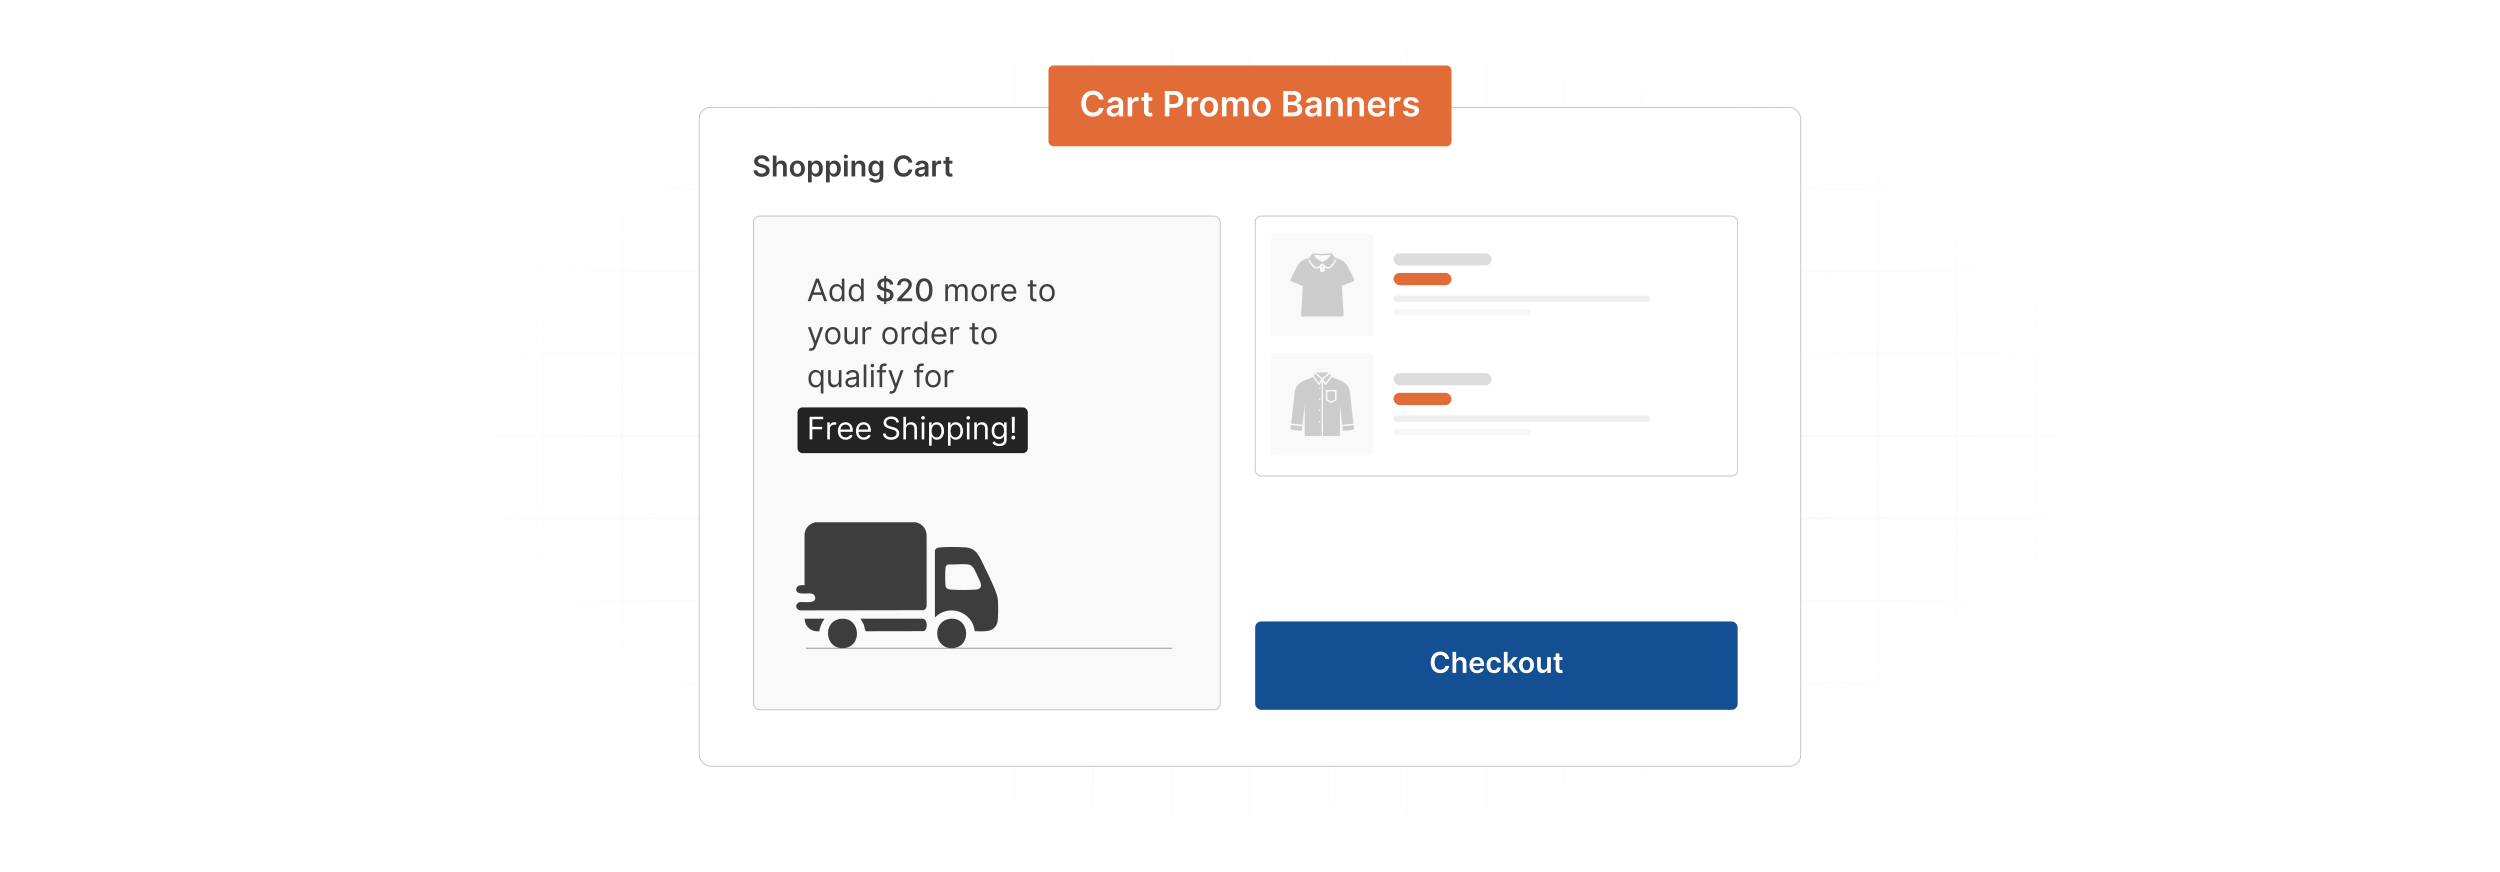 <?xml version="1.0" encoding="UTF-8"?>
<svg id="Layer_1" data-name="Layer 1" xmlns="http://www.w3.org/2000/svg" xmlns:xlink="http://www.w3.org/1999/xlink" viewBox="0 0 860 300">
  <defs>
    <filter id="luminosity-invert" x="39.647" y="-.272" width="782.115" height="300.272" color-interpolation-filters="sRGB" filterUnits="userSpaceOnUse">
      <feColorMatrix result="cm" values="-1 0 0 0 1 0 -1 0 0 1 0 0 -1 0 1 0 0 0 1 0"/>
    </filter>
    <radialGradient id="radial-gradient" cx="439.235" cy="148.479" fx="439.235" fy="148.479" r="298.487" gradientTransform="translate(0 74.962) scale(1 .495)" gradientUnits="userSpaceOnUse">
      <stop offset=".123" stop-color="#000" stop-opacity=".95"/>
      <stop offset="1" stop-color="#000" stop-opacity="0"/>
    </radialGradient>
    <mask id="mask" x="39.647" y="-.272" width="782.115" height="300.272" maskUnits="userSpaceOnUse">
      <g filter="url(#luminosity-invert)">
        <rect x="39.647" y="-.272" width="782.115" height="300.272" fill="url(#radial-gradient)"/>
      </g>
    </mask>
  </defs>
  <rect y="0" width="860" height="300" fill="#fff"/>
  <g mask="url(#mask)">
    <g opacity=".4">
      <path d="M808.41,291.922H51.59V8.078h756.819v283.845ZM52.09,291.422h755.819V8.578H52.09v282.845Z" fill="#e6e6e6" stroke="#d6d6d6" stroke-miterlimit="10" stroke-width=".25"/>
      <rect x="51.84" y="36.413" width="756.319" height=".5" fill="#e6e6e6" stroke="#d6d6d6" stroke-miterlimit="10" stroke-width=".25"/>
      <rect x="51.84" y="64.747" width="756.319" height=".5" fill="#e6e6e6" stroke="#d6d6d6" stroke-miterlimit="10" stroke-width=".25"/>
      <rect x="51.84" y="93.082" width="756.319" height=".5" fill="#e6e6e6" stroke="#d6d6d6" stroke-miterlimit="10" stroke-width=".25"/>
      <rect x="51.84" y="121.415" width="756.319" height=".5" fill="none" stroke="#d6d6d6" stroke-miterlimit="10" stroke-width=".25"/>
      <rect x="51.84" y="149.75" width="756.319" height=".5" fill="#e6e6e6" stroke="#d6d6d6" stroke-miterlimit="10" stroke-width=".25"/>
      <rect x="51.84" y="178.084" width="756.319" height=".5" fill="#e6e6e6" stroke="#d6d6d6" stroke-miterlimit="10" stroke-width=".25"/>
      <rect x="51.84" y="206.418" width="756.319" height=".5" fill="#e6e6e6" stroke="#d6d6d6" stroke-miterlimit="10" stroke-width=".25"/>
      <rect x="51.84" y="234.753" width="756.319" height=".5" fill="#e6e6e6" stroke="#d6d6d6" stroke-miterlimit="10" stroke-width=".25"/>
      <rect x="51.84" y="263.087" width="756.319" height=".5" fill="#e6e6e6" stroke="#d6d6d6" stroke-miterlimit="10" stroke-width=".25"/>
      <rect x="780.898" y="8.328" width=".5" height="283.345" fill="#e6e6e6" stroke="#d6d6d6" stroke-miterlimit="10" stroke-width=".25"/>
      <rect x="753.887" y="8.328" width=".5" height="283.345" fill="#e6e6e6" stroke="#d6d6d6" stroke-miterlimit="10" stroke-width=".25"/>
      <rect x="726.875" y="8.328" width=".5" height="283.345" fill="#e6e6e6" stroke="#d6d6d6" stroke-miterlimit="10" stroke-width=".25"/>
      <rect x="699.864" y="8.328" width=".5" height="283.345" fill="#e6e6e6" stroke="#d6d6d6" stroke-miterlimit="10" stroke-width=".25"/>
      <rect x="672.852" y="8.328" width=".5" height="283.345" fill="#e6e6e6" stroke="#d6d6d6" stroke-miterlimit="10" stroke-width=".25"/>
      <rect x="645.841" y="8.328" width=".5" height="283.345" fill="#e6e6e6" stroke="#d6d6d6" stroke-miterlimit="10" stroke-width=".25"/>
      <rect x="618.83" y="8.328" width=".5" height="283.345" fill="#e6e6e6" stroke="#d6d6d6" stroke-miterlimit="10" stroke-width=".25"/>
      <rect x="591.818" y="8.328" width=".5" height="283.345" fill="#e6e6e6" stroke="#d6d6d6" stroke-miterlimit="10" stroke-width=".25"/>
      <rect x="564.807" y="8.328" width=".5" height="283.345" fill="#e6e6e6" stroke="#d6d6d6" stroke-miterlimit="10" stroke-width=".25"/>
      <rect x="537.795" y="8.328" width=".5" height="283.345" fill="#e6e6e6" stroke="#d6d6d6" stroke-miterlimit="10" stroke-width=".25"/>
      <rect x="510.784" y="8.328" width=".5" height="283.345" fill="#e6e6e6" stroke="#d6d6d6" stroke-miterlimit="10" stroke-width=".25"/>
      <rect x="483.772" y="8.328" width=".5" height="283.345" fill="#e6e6e6" stroke="#d6d6d6" stroke-miterlimit="10" stroke-width=".25"/>
      <rect x="456.761" y="8.328" width=".5" height="283.345" fill="#e6e6e6" stroke="#d6d6d6" stroke-miterlimit="10" stroke-width=".25"/>
      <rect x="429.75" y="8.328" width=".5" height="283.345" fill="#e6e6e6" stroke="#d6d6d6" stroke-miterlimit="10" stroke-width=".25"/>
      <rect x="402.738" y="8.328" width=".5" height="283.345" fill="#e6e6e6" stroke="#d6d6d6" stroke-miterlimit="10" stroke-width=".25"/>
      <rect x="375.727" y="8.328" width=".5" height="283.345" fill="#e6e6e6" stroke="#d6d6d6" stroke-miterlimit="10" stroke-width=".25"/>
      <rect x="348.716" y="8.328" width=".5" height="283.345" fill="#e6e6e6" stroke="#d6d6d6" stroke-miterlimit="10" stroke-width=".25"/>
      <rect x="321.704" y="8.328" width=".5" height="283.345" fill="#e6e6e6" stroke="#d6d6d6" stroke-miterlimit="10" stroke-width=".25"/>
      <rect x="294.693" y="8.328" width=".5" height="283.345" fill="#e6e6e6" stroke="#d6d6d6" stroke-miterlimit="10" stroke-width=".25"/>
      <rect x="267.682" y="8.328" width=".5" height="283.345" fill="#e6e6e6" stroke="#d6d6d6" stroke-miterlimit="10" stroke-width=".25"/>
      <rect x="240.67" y="8.328" width=".5" height="283.345" fill="#e6e6e6" stroke="#d6d6d6" stroke-miterlimit="10" stroke-width=".25"/>
      <rect x="213.659" y="8.328" width=".5" height="283.345" fill="#e6e6e6" stroke="#d6d6d6" stroke-miterlimit="10" stroke-width=".25"/>
      <rect x="186.648" y="8.328" width=".5" height="283.345" fill="#e6e6e6" stroke="#d6d6d6" stroke-miterlimit="10" stroke-width=".25"/>
      <rect x="159.636" y="8.328" width=".5" height="283.345" fill="#e6e6e6" stroke="#d6d6d6" stroke-miterlimit="10" stroke-width=".25"/>
      <rect x="132.625" y="8.328" width=".5" height="283.345" fill="#e6e6e6" stroke="#d6d6d6" stroke-miterlimit="10" stroke-width=".25"/>
      <rect x="105.613" y="8.328" width=".5" height="283.345" fill="#e6e6e6" stroke="#d6d6d6" stroke-miterlimit="10" stroke-width=".25"/>
      <rect x="78.602" y="8.328" width=".5" height="283.345" fill="#e6e6e6" stroke="#d6d6d6" stroke-miterlimit="10" stroke-width=".25"/>
    </g>
  </g>
  <rect x="240.531" y="36.913" width="378.938" height="226.675" rx="3.946" ry="3.946" fill="#fff" stroke="#b2b2b2" stroke-miterlimit="10" stroke-width=".25"/>
  <g>
    <path d="M262.047,54.504c-.818,0-1.304.398-1.308.941-.007.603.634.853,1.227.994l.677.169c1.086.257,2.119.829,2.122,2.08-.003,1.272-1.008,2.136-2.739,2.136-1.681,0-2.749-.807-2.802-2.242h1.287c.053.758.688,1.124,1.505,1.124.853,0,1.438-.412,1.442-1.029-.003-.56-.518-.804-1.297-1.002l-.821-.211c-1.188-.307-1.924-.902-1.924-1.938-.003-1.276,1.135-2.129,2.65-2.129,1.537,0,2.577.863,2.602,2.083h-1.258c-.067-.613-.582-.976-1.361-.976Z" fill="#3f3f3f"/>
    <path d="M267.135,60.715h-1.276v-7.219h1.248v2.725h.064c.251-.613.779-.99,1.611-.99,1.125,0,1.865.73,1.865,2.037v3.447h-1.276v-3.25c0-.73-.395-1.156-1.065-1.156-.684,0-1.17.451-1.17,1.233v3.172Z" fill="#3f3f3f"/>
    <path d="M271.699,58.029c0-1.678,1.008-2.798,2.594-2.798s2.594,1.121,2.594,2.798c0,1.674-1.008,2.792-2.594,2.792s-2.594-1.118-2.594-2.792ZM275.594,58.025c0-.99-.43-1.784-1.294-1.784-.878,0-1.308.793-1.308,1.784s.43,1.773,1.308,1.773c.863,0,1.294-.782,1.294-1.773Z" fill="#3f3f3f"/>
    <path d="M277.955,55.301h1.255v.895h.074c.194-.392.592-.966,1.547-.966,1.252,0,2.235.98,2.235,2.784,0,1.784-.955,2.795-2.231,2.795-.93,0-1.35-.553-1.551-.948h-.053v2.883h-1.276v-7.444ZM280.478,59.763c.843,0,1.287-.74,1.287-1.755,0-1.008-.437-1.73-1.287-1.73-.821,0-1.272.68-1.272,1.73s.459,1.755,1.272,1.755Z" fill="#3f3f3f"/>
    <path d="M284.143,55.301h1.255v.895h.074c.194-.392.592-.966,1.547-.966,1.252,0,2.235.98,2.235,2.784,0,1.784-.955,2.795-2.231,2.795-.93,0-1.35-.553-1.551-.948h-.053v2.883h-1.276v-7.444ZM286.666,59.763c.843,0,1.287-.74,1.287-1.755,0-1.008-.437-1.73-1.287-1.73-.821,0-1.272.68-1.272,1.73s.459,1.755,1.272,1.755Z" fill="#3f3f3f"/>
    <path d="M290.233,53.841c0-.384.331-.694.74-.694.405,0,.736.31.736.694,0,.381-.331.691-.736.691-.409,0-.74-.31-.74-.691ZM290.332,55.301h1.276v5.414h-1.276v-5.414Z" fill="#3f3f3f"/>
    <path d="M294.19,60.715h-1.276v-5.414h1.219v.92h.064c.247-.603.804-.99,1.614-.99,1.118,0,1.858.74,1.855,2.037v3.447h-1.276v-3.25c0-.723-.395-1.156-1.054-1.156-.673,0-1.145.451-1.145,1.233v3.172Z" fill="#3f3f3f"/>
    <path d="M298.919,61.49l1.149-.278c.155.296.493.659,1.262.659.726,0,1.255-.328,1.255-1.103v-1.025h-.064c-.197.398-.631.895-1.558.895-1.248,0-2.231-.881-2.231-2.647,0-1.78.983-2.76,2.235-2.76.955,0,1.36.574,1.554.966h.07v-.895h1.259v5.502c0,1.364-1.079,2.034-2.542,2.034-1.378,0-2.157-.61-2.39-1.347ZM302.592,57.983c0-1.025-.451-1.706-1.272-1.706-.849,0-1.286.722-1.286,1.706,0,.998.444,1.653,1.286,1.653.815,0,1.272-.62,1.272-1.653Z" fill="#3f3f3f"/>
    <path d="M312.526,55.932c-.152-.863-.839-1.36-1.717-1.36-1.181,0-2.013.906-2.013,2.534,0,1.657.839,2.534,2.009,2.534.864,0,1.555-.476,1.72-1.322l1.318.007c-.201,1.378-1.339,2.488-3.056,2.488-1.903,0-3.306-1.378-3.306-3.708,0-2.333,1.42-3.708,3.306-3.708,1.6,0,2.834.931,3.056,2.534h-1.318Z" fill="#3f3f3f"/>
    <path d="M314.722,59.196c0-1.22,1.004-1.533,2.055-1.646.956-.102,1.34-.12,1.34-.487v-.021c0-.532-.325-.835-.916-.835-.624,0-.983.317-1.11.688l-1.191-.169c.282-.987,1.156-1.494,2.294-1.494,1.033,0,2.2.43,2.2,1.861v3.623h-1.227v-.744h-.043c-.232.455-.74.853-1.59.853-1.033,0-1.812-.564-1.812-1.628ZM318.12,58.773v-.638c-.166.134-.835.218-1.17.264-.571.081-.998.286-.998.775,0,.469.381.712.913.712.769,0,1.255-.511,1.255-1.114Z" fill="#3f3f3f"/>
    <path d="M320.668,55.301h1.237v.902h.057c.197-.627.715-.98,1.336-.98.141,0,.342.014.458.035v1.174c-.109-.035-.377-.074-.592-.074-.702,0-1.22.486-1.22,1.173v3.183h-1.276v-5.414Z" fill="#3f3f3f"/>
    <path d="M327.639,56.288h-1.068v2.799c0,.515.257.627.578.627.159,0,.303-.032.373-.049l.215.998c-.138.046-.388.116-.751.127-.959.028-1.699-.473-1.692-1.491v-3.01h-.769v-.987h.769v-1.297h1.276v1.297h1.068v.987Z" fill="#3f3f3f"/>
  </g>
  <rect x="259.223" y="74.322" width="160.537" height="169.856" rx="2.057" ry="2.057" fill="#f9f9f9" stroke="#b2b2b2" stroke-miterlimit="10" stroke-width=".25"/>
  <rect x="431.781" y="74.322" width="165.972" height="89.431" rx="2.057" ry="2.057" fill="#fff" stroke="#b2b2b2" stroke-miterlimit="10" stroke-width=".25"/>
  <rect x="431.781" y="213.788" width="165.972" height="30.389" rx="2.057" ry="2.057" fill="#144e93"/>
  <rect x="274.341" y="140.153" width="79.232" height="15.723" rx="1.685" ry="1.685" fill="#232323"/>
  <g>
    <path d="M277.832,103.622l2.857-7.781h.973l2.857,7.781h-.988l-.783-2.204h-3.146l-.783,2.204h-.988ZM282.452,100.582l-1.246-3.511h-.06l-1.247,3.511h2.553Z" fill="#3f3f3f"/>
    <path d="M285.327,100.719c0-1.839,1.019-3.009,2.493-3.009,1.14,0,1.489.699,1.687,1.003h.076v-2.873h.896v7.781h-.866v-.896h-.106c-.198.319-.578,1.018-1.702,1.018-1.459,0-2.478-1.17-2.478-3.024ZM289.598,100.704c0-1.307-.578-2.188-1.672-2.188-1.14,0-1.702.958-1.702,2.188,0,1.246.578,2.234,1.702,2.234,1.079,0,1.672-.912,1.672-2.234Z" fill="#3f3f3f"/>
    <path d="M291.957,100.719c0-1.839,1.019-3.009,2.493-3.009,1.14,0,1.489.699,1.687,1.003h.076v-2.873h.896v7.781h-.866v-.896h-.106c-.198.319-.578,1.018-1.702,1.018-1.459,0-2.478-1.17-2.478-3.024ZM296.228,100.704c0-1.307-.578-2.188-1.672-2.188-1.14,0-1.702.958-1.702,2.188,0,1.246.578,2.234,1.702,2.234,1.079,0,1.672-.912,1.672-2.234Z" fill="#3f3f3f"/>
    <path d="M304.141,103.739c-1.531-.114-2.478-.958-2.55-2.268h1.178c.06.733.634,1.136,1.375,1.227l.007-2.587-.327-.087c-1.25-.338-2.025-.973-2.025-2.056,0-1.227 1-2.078,2.363-2.215l.004-.885h.714l-.004.877c1.41.114,2.367.981,2.397,2.139h-1.132c-.072-.623-.558-1.018-1.269-1.113l-.008,2.439.277.072c.988.243,2.238.787,2.238,2.188,0,1.231-.919,2.15-2.526,2.268l-.004.855h-.714l.004-.855ZM304.16,96.775c-.737.11-1.19.555-1.19,1.125-.004.654.619.954,1.185,1.121l.004-2.246ZM306.219,101.46c0-.657-.581-.938-1.353-1.151l-.008,2.39c.806-.106,1.36-.574,1.36-1.239Z" fill="#3f3f3f"/>
    <path d="M308.665,102.77l2.633-2.728c.836-.885,1.247-1.379,1.247-2.067,0-.775-.601-1.261-1.391-1.261-.84,0-1.379.547-1.375,1.383h-1.121c0-1.421,1.064-2.363,2.519-2.363,1.467,0,2.485.958,2.485,2.208,0,.87-.406,1.558-1.831,2.998l-1.546,1.619v.057h3.503v1.007h-5.122v-.851Z" fill="#3f3f3f"/>
    <path d="M315.071,99.735c.004-2.534,1.068-4.001,2.853-4.001,1.782,0,2.85,1.47,2.85,4.001,0,2.549-1.053,4.016-2.85,4.016-1.801-.004-2.853-1.471-2.853-4.016ZM319.607,99.735c0-1.938-.638-3.005-1.683-3.005-1.049,0-1.683,1.067-1.687,3.005,0,1.945.635,3.002,1.687,3.002,1.049,0,1.683-1.056,1.683-3.002Z" fill="#3f3f3f"/>
    <path d="M325.191,97.786h.866v.912h.076c.243-.623.806-.988,1.565-.988.768,0,1.277.365,1.565.988h.061c.3-.604.912-.988,1.748-.988,1.041,0,1.778.635,1.778,2.006v3.906h-.897v-3.906c0-.862-.547-1.201-1.185-1.201-.821,0-1.292.555-1.292,1.307v3.799h-.912v-3.997c0-.665-.475-1.109-1.155-1.109-.699,0-1.322.604-1.322,1.459v3.647h-.896v-5.836Z" fill="#3f3f3f"/>
    <path d="M334.202,100.734c0-1.824,1.063-3.024,2.644-3.024s2.644,1.201,2.644,3.024c0,1.809-1.064,3.009-2.644,3.009s-2.644-1.201-2.644-3.009ZM338.594,100.734c0-1.17-.547-2.219-1.748-2.219s-1.748,1.049-1.748,2.219.547,2.204,1.748,2.204,1.748-1.033,1.748-2.204Z" fill="#3f3f3f"/>
    <path d="M340.848,97.786h.866v.881h.06c.209-.577.814-.973,1.52-.973.323,0,.562.084.745.213l-.304.76c-.126-.065-.293-.106-.517-.106-.851,0-1.474.582-1.474,1.368v3.693h-.896v-5.836Z" fill="#3f3f3f"/>
    <path d="M344.488,100.749c0-1.793,1.048-3.04,2.629-3.04,1.216,0,2.508.745,2.508,2.918v.38h-4.236c.042,1.25.767,1.93,1.82,1.93.703,0,1.231-.304,1.459-.912l.866.243c-.273.881-1.14,1.474-2.325,1.474-1.687,0-2.72-1.201-2.72-2.994ZM348.713,100.232c0-.988-.623-1.717-1.596-1.717-1.026,0-1.668.809-1.728,1.717h3.324Z" fill="#3f3f3f"/>
    <path d="M356.524,98.545h-1.247v3.404c0,.76.38.881.775.881.197,0,.319-.03.395-.045l.182.806c-.121.045-.334.106-.668.106-.76,0-1.581-.486-1.581-1.505v-3.647h-.881v-.76h.881v-1.398h.896v1.398h1.247v.76Z" fill="#3f3f3f"/>
    <path d="M357.535,100.734c0-1.824,1.064-3.024,2.644-3.024s2.644,1.201,2.644,3.024c0,1.809-1.064,3.009-2.644,3.009s-2.644-1.201-2.644-3.009ZM361.928,100.734c0-1.17-.547-2.219-1.748-2.219s-1.748,1.049-1.748,2.219.547,2.204,1.748,2.204,1.748-1.033,1.748-2.204Z" fill="#3f3f3f"/>
    <path d="M278.273,120.555l.228-.79c.653.168,1.067.084,1.383-.79l.198-.547-2.158-5.866h.973l1.611,4.65h.061l1.611-4.65h.973l-2.508,6.778c-.334.896-.896,1.322-1.717,1.322-.304,0-.562-.061-.653-.106Z" fill="#3f3f3f"/>
    <path d="M283.841,115.509c0-1.824,1.063-3.024,2.644-3.024s2.644,1.201,2.644,3.024c0,1.809-1.064,3.009-2.644,3.009s-2.644-1.201-2.644-3.009ZM288.233,115.509c0-1.17-.547-2.219-1.748-2.219s-1.748,1.049-1.748,2.219.547,2.204,1.748,2.204,1.748-1.033,1.748-2.204Z" fill="#3f3f3f"/>
    <path d="M294.164,112.561h.896v5.836h-.896v-.988h-.06c-.274.593-.852,1.064-1.733,1.064-1.094,0-1.884-.714-1.884-2.204v-3.708h.896v3.647c0,.851.532,1.398,1.277,1.398.668,0,1.504-.502,1.504-1.596v-3.45Z" fill="#3f3f3f"/>
    <path d="M296.691,112.561h.866v.881h.06c.209-.578.814-.973,1.52-.973.323,0,.562.084.745.213l-.304.76c-.126-.065-.293-.106-.517-.106-.851,0-1.474.582-1.474,1.368v3.693h-.896v-5.836Z" fill="#3f3f3f"/>
    <path d="M303.518,115.509c0-1.824,1.064-3.024,2.644-3.024s2.644,1.201,2.644,3.024c0,1.809-1.064,3.009-2.644,3.009s-2.644-1.201-2.644-3.009ZM307.91,115.509c0-1.17-.547-2.219-1.748-2.219s-1.748,1.049-1.748,2.219.547,2.204,1.748,2.204,1.748-1.033,1.748-2.204Z" fill="#3f3f3f"/>
    <path d="M310.164,112.561h.866v.881h.06c.209-.578.814-.973,1.52-.973.323,0,.562.084.745.213l-.304.76c-.125-.065-.292-.106-.517-.106-.851,0-1.474.582-1.474,1.368v3.693h-.896v-5.836Z" fill="#3f3f3f"/>
    <path d="M313.804,115.494c0-1.839,1.019-3.009,2.493-3.009,1.14,0,1.489.699,1.687,1.003h.076v-2.873h.896v7.781h-.866v-.896h-.106c-.198.319-.578,1.018-1.702,1.018-1.459,0-2.478-1.17-2.478-3.024ZM318.075,115.478c0-1.307-.578-2.188-1.672-2.188-1.14,0-1.702.958-1.702,2.188,0,1.246.578,2.234,1.702,2.234,1.079,0,1.672-.912,1.672-2.234Z" fill="#3f3f3f"/>
    <path d="M320.434,115.524c0-1.793,1.049-3.04,2.629-3.04,1.216,0,2.508.745,2.508,2.918v.38h-4.236c.042,1.25.767,1.93,1.82,1.93.703,0,1.231-.304,1.459-.912l.866.243c-.273.881-1.14,1.474-2.325,1.474-1.687,0-2.721-1.201-2.721-2.994ZM324.659,115.007c0-.988-.623-1.717-1.596-1.717-1.026,0-1.668.809-1.728,1.717h3.324Z" fill="#3f3f3f"/>
    <path d="M326.928,112.561h.866v.881h.06c.209-.578.814-.973,1.52-.973.323,0,.562.084.745.213l-.304.76c-.126-.065-.293-.106-.517-.106-.851,0-1.474.582-1.474,1.368v3.693h-.896v-5.836Z" fill="#3f3f3f"/>
    <path d="M336.566,113.32h-1.247v3.404c0,.76.38.882.775.882.197,0,.319-.031.395-.046l.182.806c-.121.045-.334.106-.668.106-.76,0-1.581-.486-1.581-1.505v-3.647h-.881v-.76h.881v-1.398h.896v1.398h1.247v.76Z" fill="#3f3f3f"/>
    <path d="M337.577,115.509c0-1.824,1.064-3.024,2.644-3.024s2.644,1.201,2.644,3.024c0,1.809-1.064,3.009-2.644,3.009s-2.644-1.201-2.644-3.009ZM341.97,115.509c0-1.17-.547-2.219-1.748-2.219s-1.748,1.049-1.748,2.219.547,2.204,1.748,2.204,1.748-1.033,1.748-2.204Z" fill="#3f3f3f"/>
    <path d="M282.361,135.36v-3.085h-.076c-.198.319-.578,1.018-1.702,1.018-1.459,0-2.478-1.17-2.478-3.024,0-1.839,1.019-3.009,2.493-3.009,1.14,0,1.489.699,1.687,1.003h.106v-.927h.866v8.024h-.896ZM280.705,128.065c-1.14,0-1.702.958-1.702,2.188,0,1.246.578,2.234,1.702,2.234,1.079,0,1.672-.912,1.672-2.234,0-1.307-.578-2.188-1.672-2.188Z" fill="#3f3f3f"/>
    <path d="M288.565,127.335h.896v5.836h-.896v-.988h-.06c-.274.593-.852,1.064-1.733,1.064-1.094,0-1.884-.714-1.884-2.204v-3.708h.896v3.647c0,.851.532,1.398,1.277,1.398.668,0,1.504-.501,1.504-1.596v-3.45Z" fill="#3f3f3f"/>
    <path d="M290.819,131.515c0-1.337,1.181-1.577,2.264-1.717,1.064-.137,1.504-.099,1.504-.532v-.03c0-.749-.406-1.185-1.231-1.185-.855,0-1.322.456-1.52.881l-.851-.304c.456-1.064,1.459-1.368,2.34-1.368.745,0,2.158.213,2.158,2.067v3.845h-.897v-.79h-.045c-.182.38-.714.927-1.732.927-1.109,0-1.991-.653-1.991-1.794ZM294.588,131.059v-.821c-.152.182-1.17.289-1.55.335-.699.091-1.322.304-1.322.988,0,.623.517.942,1.231.942,1.064,0,1.641-.714,1.641-1.444Z" fill="#3f3f3f"/>
    <path d="M298.013,133.171h-.896v-7.781h.896v7.781Z" fill="#3f3f3f"/>
    <path d="M299.467,125.755c0-.335.289-.608.638-.608.35,0,.639.273.639.608s-.289.608-.639.608c-.349,0-.638-.273-.638-.608ZM299.65,127.335h.896v5.836h-.896v-5.836Z" fill="#3f3f3f"/>
    <path d="M304.782,128.095h-1.307v5.076h-.896v-5.076h-.942v-.76h.942v-.806c0-1.003.806-1.504,1.642-1.504.44,0,.714.091.851.152l-.258.775c-.091-.031-.243-.091-.501-.091-.593,0-.836.304-.836.881v.593h1.307v.76Z" fill="#3f3f3f"/>
    <path d="M305.93,135.33l.228-.79c.653.168,1.067.084,1.383-.79l.198-.547-2.158-5.866h.973l1.611,4.65h.061l1.611-4.65h.973l-2.508,6.778c-.334.896-.896,1.322-1.717,1.322-.304,0-.562-.061-.653-.106Z" fill="#3f3f3f"/>
    <path d="M317.586,128.095h-1.307v5.076h-.896v-5.076h-.942v-.76h.942v-.806c0-1.003.806-1.504,1.642-1.504.44,0,.714.091.851.152l-.258.775c-.091-.031-.243-.091-.501-.091-.593,0-.836.304-.836.881v.593h1.307v.76Z" fill="#3f3f3f"/>
    <path d="M318.325,130.284c0-1.824,1.063-3.024,2.644-3.024s2.644,1.201,2.644,3.024c0,1.809-1.064,3.009-2.644,3.009s-2.644-1.201-2.644-3.009ZM322.717,130.284c0-1.17-.547-2.219-1.748-2.219s-1.748,1.049-1.748,2.219.547,2.204,1.748,2.204,1.748-1.033,1.748-2.204Z" fill="#3f3f3f"/>
    <path d="M324.971,127.335h.866v.881h.06c.209-.577.814-.973,1.52-.973.323,0,.562.084.745.213l-.304.76c-.126-.065-.293-.106-.517-.106-.851,0-1.474.582-1.474,1.368v3.693h-.896v-5.836Z" fill="#3f3f3f"/>
    <path d="M278.501,143.369h4.665v.836h-3.723v2.629h3.373v.836h-3.373v3.481h-.942v-7.781Z" fill="#fff"/>
    <path d="M284.584,145.315h.866v.881h.06c.209-.578.814-.973,1.52-.973.323,0,.562.084.745.213l-.304.76c-.125-.065-.292-.106-.517-.106-.851,0-1.474.582-1.474,1.368v3.693h-.896v-5.836Z" fill="#fff"/>
    <path d="M288.225,148.278c0-1.793,1.049-3.04,2.629-3.04,1.216,0,2.508.745,2.508,2.918v.38h-4.236c.042,1.25.767,1.93,1.82,1.93.703,0,1.231-.304,1.459-.912l.866.243c-.273.881-1.14,1.474-2.325,1.474-1.687,0-2.721-1.201-2.721-2.994ZM292.45,147.761c0-.988-.623-1.717-1.596-1.717-1.026,0-1.668.809-1.728,1.717h3.324Z" fill="#fff"/>
    <path d="M294.445,148.278c0-1.793,1.048-3.04,2.629-3.04,1.216,0,2.508.745,2.508,2.918v.38h-4.236c.042,1.25.767,1.93,1.82,1.93.703,0,1.231-.304,1.459-.912l.866.243c-.273.881-1.14,1.474-2.325,1.474-1.687,0-2.72-1.201-2.72-2.994ZM298.67,147.761c0-.988-.623-1.717-1.596-1.717-1.026,0-1.668.809-1.728,1.717h3.324Z" fill="#fff"/>
    <path d="M306.572,144.099c-1.033,0-1.717.547-1.717,1.292,0,.836.927,1.14,1.505,1.292l.79.213c.806.213,2.188.684,2.188,2.143,0,1.261-1.018,2.249-2.812,2.249-1.672,0-2.705-.866-2.796-2.143h.973c.076.881.896,1.292,1.824,1.292,1.079,0,1.9-.562,1.9-1.414,0-.775-.73-1.063-1.55-1.292l-.958-.273c-1.216-.35-1.976-.973-1.976-2.022,0-1.307,1.17-2.173,2.66-2.173,1.504,0,2.587.878,2.629,2.052h-.912c-.091-.768-.806-1.216-1.748-1.216Z" fill="#fff"/>
    <path d="M311.651,151.15h-.896v-7.781h.896v2.857h.076c.273-.605.798-.988,1.717-.988,1.193,0,1.991.703,1.991,2.204v3.708h-.896v-3.647c0-.927-.509-1.459-1.353-1.459-.885,0-1.535.578-1.535,1.596v3.511Z" fill="#fff"/>
    <path d="M316.884,143.734c0-.335.289-.608.639-.608.349,0,.638.273.638.608s-.289.608-.638.608c-.35,0-.639-.273-.639-.608ZM317.066,145.315h.896v5.836h-.896v-5.836Z" fill="#fff"/>
    <path d="M319.6,145.315h.866v.927h.106c.197-.304.547-1.003,1.687-1.003,1.474,0,2.492,1.17,2.492,3.009,0,1.854-1.018,3.024-2.477,3.024-1.125,0-1.505-.699-1.702-1.018h-.076v3.085h-.896v-8.024ZM322.153,150.466c1.125,0,1.702-.988,1.702-2.234,0-1.231-.562-2.188-1.702-2.188-1.094,0-1.672.881-1.672,2.188,0,1.322.593,2.234,1.672,2.234Z" fill="#fff"/>
    <path d="M326.108,145.315h.866v.927h.106c.197-.304.547-1.003,1.687-1.003,1.474,0,2.492,1.17,2.492,3.009,0,1.854-1.018,3.024-2.477,3.024-1.125,0-1.505-.699-1.702-1.018h-.076v3.085h-.896v-8.024ZM328.662,150.466c1.125,0,1.702-.988,1.702-2.234,0-1.231-.562-2.188-1.702-2.188-1.094,0-1.672.881-1.672,2.188,0,1.322.593,2.234,1.672,2.234Z" fill="#fff"/>
    <path d="M332.435,143.734c0-.335.289-.608.639-.608.349,0,.638.273.638.608s-.289.608-.638.608c-.35,0-.639-.273-.639-.608ZM332.617,145.315h.896v5.836h-.896v-5.836Z" fill="#fff"/>
    <path d="M336.047,151.15h-.896v-5.836h.866v.912h.076c.274-.593.821-.988,1.702-.988,1.182,0,1.976.714,1.976,2.204v3.708h-.897v-3.647c0-.915-.505-1.459-1.337-1.459-.858,0-1.489.578-1.489,1.596v3.511Z" fill="#fff"/>
    <path d="M341.371,152.29l.714-.501c.24.323.612.881,1.672.881.942,0,1.626-.44,1.626-1.413v-1.185h-.076c-.198.319-.562.988-1.702.988-1.414,0-2.477-1.033-2.477-2.857,0-1.794,1.018-2.964,2.492-2.964,1.14,0,1.504.699,1.702,1.003h.091v-.927h.866v6.003c0,1.505-1.125,2.143-2.523,2.143-1.303,0-2.022-.559-2.386-1.17ZM345.398,148.187c0-1.262-.578-2.143-1.672-2.143-1.14,0-1.702.958-1.702,2.143,0,1.216.578,2.067,1.702,2.067,1.079,0,1.672-.775,1.672-2.067Z" fill="#fff"/>
    <path d="M347.894,150.527c0-.376.308-.684.684-.684.377,0,.684.308.684.684s-.308.684-.684.684c-.376,0-.684-.308-.684-.684ZM349.019,148.962h-.881l-.076-5.593h1.033l-.076,5.593Z" fill="#fff"/>
  </g>
  <line x1="277.262" y1="222.971" x2="403.238" y2="222.971" fill="#f9f9f9" stroke="#757575" stroke-miterlimit="10" stroke-width=".25"/>
  <g>
    <path d="M315.103,179.662c2.128.572,3.458,2.043,3.655,4.264l.008,24.358c-.069.781-.297,1.362-1.085,1.622l-42.206.069c-.785.013-1.234-.43-1.553-1.088v-.812c.301-.318.585-.815,1.044-.919,1.355-.304,6.144.863,5.394-1.927-.627-2.332-5.431.14-6.439-2.026v-.812c.524-1.241,1.682-1.123,2.845-1.082v-17.657c0-.189.249-1.045.341-1.284.53-1.387,1.927-2.338,3.317-2.708h34.679Z" fill="#3d3d3d"/>
    <path d="M321.605,189.471c.135-.757.867-1.092,1.553-1.155,2.298-.213,6.908-.199,9.215.007,2.859.256,4.059,2.104,5.198,4.414,1.634,3.314,4.059,8.155,5.233,11.551.247.714.429,1.468.482,2.225.113,1.602.197,6.41-.239,7.756-1.136,3.508-4.83,2.873-7.753,2.865-.703-6.741-8.899-9.563-13.688-4.729v-22.934ZM326.171,194.168c-.522.184-.847.564-.912,1.119-.153,1.303-.154,4.929,0,6.23.106.897.864,1.215,1.691,1.288,2.229.197,6.588.197,8.816,0,1.22-.108,1.96-.751,1.624-2.04-.211-.809-1.999-4.638-2.483-5.366-.437-.657-1.196-1.173-1.99-1.259-2.096-.227-4.605.145-6.745.029Z" fill="#3d3d3d"/>
    <path d="M317.473,212.812c1.79.316,1.699,3.975.242,4.301l-19.62.035-.408-.134-.536-2.171-1.149-2.032h21.471Z" fill="#3d3d3d"/>
    <path d="M289.473,212.85c6.59-.47,7.323,9.611.77,10.107-6.704.507-7.442-9.631-.77-10.107Z" fill="#3d3d3d"/>
    <path d="M326.994,212.848c6.583-.59,7.42,9.662.772,10.109-6.648.448-7.4-9.515-.772-10.109Z" fill="#3d3d3d"/>
    <path d="M283.675,212.812c-1.013,1.266-1.54,2.759-1.84,4.338-2.124.251-4.126-.864-4.805-2.91-.078-.234-.426-1.428-.061-1.428h6.705Z" fill="#3d3d3d"/>
  </g>
  <rect x="437.234" y="80.344" width="35.291" height="35.291" rx="1.274" ry="1.274" fill="#f9f9f9"/>
  <rect x="437.234" y="121.415" width="35.291" height="35.291" rx="1.274" ry="1.274" fill="#f9f9f9"/>
  <g>
    <rect x="479.367" y="87.097" width="33.746" height="4.221" rx="2.111" ry="2.111" fill="#ddd"/>
    <rect x="479.367" y="101.66" width="88.313" height="2.242" rx="1.121" ry="1.121" fill="#efefef"/>
    <rect x="479.367" y="106.292" width="47.421" height="2.242" rx="1.121" ry="1.121" fill="#f7f7f7"/>
    <rect x="479.367" y="93.879" width="19.961" height="4.221" rx="2.111" ry="2.111" fill="#e16c37"/>
  </g>
  <g>
    <rect x="479.367" y="128.343" width="33.746" height="4.221" rx="2.111" ry="2.111" fill="#ddd"/>
    <rect x="479.367" y="142.906" width="88.313" height="2.242" rx="1.121" ry="1.121" fill="#efefef"/>
    <rect x="479.367" y="147.537" width="47.421" height="2.242" rx="1.121" ry="1.121" fill="#f7f7f7"/>
    <rect x="479.367" y="135.124" width="19.961" height="4.221" rx="2.111" ry="2.111" fill="#e16c37"/>
  </g>
  <g>
    <path d="M497.211,226.688c-.151-.863-.839-1.36-1.716-1.36-1.181,0-2.013.906-2.013,2.534,0,1.657.839,2.534,2.009,2.534.863,0,1.555-.476,1.72-1.322l1.318.007c-.2,1.378-1.339,2.488-3.056,2.488-1.903,0-3.307-1.378-3.307-3.708,0-2.333,1.421-3.708,3.307-3.708,1.601,0,2.834.931,3.056,2.534h-1.318Z" fill="#fff"/>
    <path d="M500.938,231.471h-1.276v-7.219h1.248v2.725h.064c.25-.613.779-.99,1.611-.99,1.124,0,1.864.73,1.864,2.037v3.447h-1.276v-3.25c0-.73-.395-1.156-1.065-1.156-.684,0-1.17.451-1.17,1.233v3.172Z" fill="#fff"/>
    <path d="M505.501,228.796c0-1.671,1.012-2.809,2.562-2.809,1.332,0,2.475.835,2.475,2.735v.392h-3.772c.011.927.557,1.47,1.382,1.47.55,0,.973-.24,1.145-.698l1.191.134c-.226.941-1.093,1.558-2.354,1.558-1.632,0-2.63-1.083-2.63-2.781ZM509.315,228.253c-.007-.736-.5-1.272-1.233-1.272-.761,0-1.272.582-1.31,1.272h2.544Z" fill="#fff"/>
    <path d="M511.373,228.785c0-1.653,1.001-2.798,2.587-2.798,1.322,0,2.238.772,2.327,1.945h-1.22c-.099-.521-.477-.916-1.09-.916-.785,0-1.31.655-1.31,1.748,0,1.107.515,1.773,1.31,1.773.56,0,.981-.335,1.09-.916h1.22c-.092,1.149-.959,1.956-2.319,1.956-1.618,0-2.595-1.153-2.595-2.792Z" fill="#fff"/>
    <path d="M517.325,224.252h1.276v3.979h.088l1.946-2.175h1.49l-2.097,2.337,2.221,3.077h-1.526l-1.657-2.316-.465.497v1.819h-1.276v-7.219Z" fill="#fff"/>
    <path d="M522.504,228.785c0-1.678,1.008-2.798,2.595-2.798,1.586,0,2.594,1.121,2.594,2.798,0,1.674-1.008,2.792-2.594,2.792-1.587,0-2.595-1.118-2.595-2.792ZM526.398,228.782c0-.99-.43-1.784-1.293-1.784-.878,0-1.308.793-1.308,1.784s.43,1.773,1.308,1.773c.863,0,1.293-.782,1.293-1.773Z" fill="#fff"/>
    <path d="M532.211,226.057h1.276v5.414h-1.237v-.962h-.057c-.247.606-.817,1.033-1.629,1.033-1.065,0-1.805-.736-1.805-2.037v-3.447h1.276v3.25c0,.687.409,1.121,1.022,1.121.564,0,1.152-.409,1.152-1.233v-3.137Z" fill="#fff"/>
    <path d="M537.49,227.044h-1.068v2.799c0,.515.258.627.578.627.158,0,.303-.032.374-.049l.215.998c-.138.046-.388.116-.751.127-.959.028-1.699-.473-1.692-1.491v-3.01h-.768v-.987h.768v-1.297h1.276v1.297h1.068v.987Z" fill="#fff"/>
  </g>
  <g>
    <path d="M452.07,87.099c.096.053.26.066.373.08,1.461.187,3.059.201,4.524.044.232-.025.495-.059.718-.124.042.004.088-.006.13,0,.671.098,1.086,1.087,1.471,1.575,1.671.561,3.02.902,3.979,2.5.751,1.25,1.513,2.813,2.175,4.131.243.484.72,1.081.094,1.478-1.13.556-2.435.906-3.558,1.453-.142.069-.312.124-.351.297.098,2.039.218,4.082.337,6.123.059,1.009.188,2.059.217,3.065.012.422.104,1.016-.398,1.161h-13.808c-.593-.171-.373-.965-.353-1.418.12-2.833.426-5.675.518-8.508.008-.246.052-.526-.205-.658l-3.712-1.514c-.643-.391-.109-1.078.137-1.564.653-1.292,1.394-2.818,2.132-4.045.959-1.597,2.311-1.934,3.979-2.5.381-.485.807-1.478,1.471-1.575h.13ZM452.226,87.674c-.477.05.359.876.491,1.003.617.592,1.393,1.046,2.146,1.437.833-.395,1.757-.976,2.389-1.654.133-.143.719-.77.236-.796-1.131.145-2.27.192-3.412.173l-1.85-.162ZM454.057,92.131v1.08c0,.074.202.252.29.272.161.036.805.031.985.01.153-.018.366-.171.366-.325v-1.037l.107-.066c1.126.776,1.957.185,2.723-.689.516-.59.904-1.278,1.23-1.987l-.516-.173c-.299.769-.836,1.6-1.432,2.176-1.196,1.156-1.842.067-2.779-.71-.09-.065-.219-.064-.307,0-.647.498-1.21,1.439-2.145,1.156-.521-.158-1.381-1.307-1.667-1.789-.159-.268-.291-.554-.422-.836l-.493.196c.696,1.361,2.106,3.936,3.953,2.656l.107.066Z" fill="#ccc"/>
    <path d="M454.779,91.47c.536-.118.536.662,0,.544-.276-.061-.273-.484,0-.544Z" fill="#ccc"/>
  </g>
  <g>
    <path d="M465.819,147.676c-.129.133-.263.147-.439.176-.834.142-2.116.288-2.957.324-.212.009-.45.071-.513-.17-.107-.409-.065-.956-.148-1.38,1.306-.131,2.611-.304,3.921-.41l.051.701.086.439v.319Z" fill="#ccc"/>
    <polygon points="457.113 128.121 454.896 130.124 452.646 128.121 457.113 128.121" fill="#ccc"/>
    <path d="M454.652,131.312v18.688h-5.675c-.047,0-.16-.112-.16-.16v-10.552l-.78,6.832-3.867-.407,1.279-11.319c.25-1.354,1.248-2.486,2.434-3.127,1.123-.607,2.462-.974,3.611-1.544l.102.015,2.054,2.645c.048.028.101.033.156.025.223-.032.624-.934.846-1.095ZM453.797,133.671c.195.195.556-.057.357-.334-.204-.285-.581.11-.357.334ZM453.797,137.157c-.194.194.054.556.334.357.265-.188-.1-.592-.334-.357ZM453.91,140.937c-.197.052-.252.364-.02.461.419.175.434-.571.02-.461ZM453.797,145.203c.195.195.556-.057.357-.334-.204-.285-.581.11-.357.334Z" fill="#ccc"/>
    <path d="M455.108,131.312c.222.161.623,1.063.846,1.095.054.008.107.003.156-.025l2.054-2.645.102-.015c1.12.559,2.426.918,3.529,1.49,1.212.628,2.265,1.812,2.516,3.182l1.276,11.317-3.863.409-.781-6.831v10.552c0,.047-.112.16-.16.16h-5.675v-18.688ZM456.28,134.148l-.172.239c.074,1.015-.091,2.149 0,3.15.008.09.006.175.072.247l1.738.856,1.704-.829c.107-.098.123-.228.136-.366.067-.72.066-2.2,0-2.921-.009-.099-.03-.282-.112-.344-.194-.148-2.917.02-3.368-.032Z" fill="#ccc"/>
    <path d="M447.996,146.629c-.061.24-.078,1.378-.192,1.492-.077.077-.353.061-.468.056-.846-.038-2.115-.187-2.957-.324-.166-.027-.402-.044-.439-.247l.136-1.388,3.919.412Z" fill="#ccc"/>
    <polygon points="453.785 131.722 453.691 131.693 451.935 129.353 452.237 128.441 454.54 130.491 453.785 131.722" fill="#ccc"/>
    <polygon points="455.974 131.722 455.22 130.491 457.523 128.441 457.825 129.353 455.974 131.722" fill="#ccc"/>
    <polygon points="459.256 134.64 459.256 137.443 457.953 138.103 456.612 137.443 456.612 134.64 459.256 134.64" fill="#ccc"/>
  </g>
  <g>
    <rect x="360.672" y="22.511" width="138.655" height="27.804" rx="1.703" ry="1.703" fill="#e16c37"/>
    <g>
      <path d="M378.05,34.235c-.183-1.043-1.013-1.644-2.073-1.644-1.426,0-2.431,1.094-2.431,3.061,0,2.001,1.013,3.061,2.427,3.061,1.043,0,1.877-.575,2.077-1.597l1.592.009c-.243,1.665-1.618,3.005-3.691,3.005-2.299,0-3.993-1.665-3.993-4.479,0-2.818,1.715-4.479,3.993-4.479,1.933,0,3.423,1.124,3.691,3.061h-1.592Z" fill="#fff"/>
      <path d="M380.728,38.177c0-1.473,1.213-1.852,2.482-1.988,1.154-.123,1.618-.145,1.618-.588v-.025c0-.643-.392-1.009-1.107-1.009-.753,0-1.188.383-1.341.83l-1.439-.205c.34-1.192,1.397-1.805,2.772-1.805,1.247,0,2.656.519,2.656,2.248v4.377h-1.481v-.898h-.051c-.281.549-.894,1.03-1.92,1.03-1.247,0-2.188-.681-2.188-1.967ZM384.832,37.666v-.77c-.2.162-1.009.264-1.414.319-.69.098-1.205.345-1.205.936,0,.566.46.86,1.103.86.928,0,1.516-.617,1.516-1.345Z" fill="#fff"/>
      <path d="M387.93,33.473h1.494v1.09h.068c.239-.758.864-1.184,1.614-1.184.17,0,.413.017.553.043v1.418c-.132-.043-.456-.089-.715-.089-.847,0-1.473.587-1.473,1.417v3.844h-1.541v-6.539Z" fill="#fff"/>
      <path d="M396.364,34.665h-1.29v3.38c0,.622.311.758.698.758.191,0,.366-.039.451-.06l.26,1.205c-.166.056-.468.141-.907.153-1.158.034-2.052-.57-2.043-1.801v-3.636h-.928v-1.192h.928v-1.567h1.541v1.567h1.29v1.192Z" fill="#fff"/>
      <path d="M400.705,31.294h3.269c2.005,0,3.074,1.222,3.074,2.886,0,1.678-1.081,2.887-3.095,2.887h-1.669v2.946h-1.58v-8.719ZM403.741,35.768c1.175,0,1.698-.66,1.698-1.588,0-.928-.523-1.566-1.707-1.566h-1.447v3.154h1.456Z" fill="#fff"/>
      <path d="M408.359,33.473h1.494v1.09h.068c.239-.758.86-1.184,1.614-1.184.353,0,.647.094.877.238l-.477,1.277c-.166-.077-.357-.136-.608-.136-.805,0-1.426.584-1.426,1.409v3.844h-1.541v-6.539Z" fill="#fff"/>
      <path d="M412.769,36.768c0-2.026,1.218-3.38,3.133-3.38s3.133,1.353,3.133,3.38c0,2.022-1.217,3.372-3.133,3.372s-3.133-1.35-3.133-3.372ZM417.474,36.764c0-1.196-.519-2.154-1.562-2.154-1.06,0-1.58.958-1.58,2.154s.519,2.141,1.58,2.141c1.043,0,1.562-.945,1.562-2.141Z" fill="#fff"/>
      <path d="M420.346,33.473h1.473v1.111h.077c.273-.745.928-1.196,1.805-1.196.881,0,1.516.456,1.767,1.196h.068c.29-.728,1.013-1.196,1.962-1.196,1.201,0,2.043.774,2.043,2.235v4.389h-1.545v-4.151c0-.809-.494-1.175-1.115-1.175-.745,0-1.184.511-1.184,1.247v4.079h-1.511v-4.215c0-.672-.447-1.111-1.098-1.111-.665,0-1.201.545-1.201,1.35v3.976h-1.541v-6.539Z" fill="#fff"/>
      <path d="M430.838,36.768c0-2.026,1.218-3.38,3.134-3.38,1.915,0,3.133,1.353,3.133,3.38,0,2.022-1.218,3.372-3.133,3.372-1.916,0-3.134-1.35-3.134-3.372ZM435.542,36.764c0-1.196-.519-2.154-1.562-2.154-1.06,0-1.579.958-1.579,2.154s.519,2.141,1.579,2.141c1.043,0,1.562-.945,1.562-2.141Z" fill="#fff"/>
      <path d="M441.462,31.294h3.337c1.891,0,2.827.962,2.827,2.261,0,1.06-.673,1.656-1.524,1.856v.085c.929.047,1.865.822,1.865,2.142,0,1.358-.98,2.376-2.976,2.376h-3.529v-8.719ZM444.603,35.002c.821,0,1.443-.477,1.443-1.243,0-.672-.481-1.162-1.409-1.162h-1.597v2.405h1.562ZM444.739,38.692c1.145,0,1.622-.485,1.622-1.179,0-.779-.605-1.375-1.579-1.375h-1.741v2.554h1.698Z" fill="#fff"/>
      <path d="M448.975,38.177c0-1.473,1.213-1.852,2.481-1.988,1.154-.123,1.618-.145,1.618-.588v-.025c0-.643-.392-1.009-1.106-1.009-.754,0-1.188.383-1.342.83l-1.438-.205c.341-1.192,1.397-1.805,2.772-1.805,1.247,0,2.656.519,2.656,2.248v4.377h-1.481v-.898h-.051c-.281.549-.894,1.03-1.92,1.03-1.248,0-2.188-.681-2.188-1.967ZM453.078,37.666v-.77c-.199.162-1.009.264-1.413.319-.69.098-1.205.345-1.205.936,0,.566.46.86,1.103.86.929,0,1.516-.617,1.516-1.345Z" fill="#fff"/>
      <path d="M457.717,40.012h-1.541v-6.539h1.473v1.111h.077c.298-.728.971-1.196,1.949-1.196,1.35,0,2.244.894,2.239,2.46v4.164h-1.541v-3.925c0-.873-.477-1.396-1.272-1.396-.814,0-1.384.545-1.384,1.49v3.832Z" fill="#fff"/>
      <path d="M465.033,40.012h-1.541v-6.539h1.473v1.111h.077c.298-.728.971-1.196,1.949-1.196,1.35,0,2.244.894,2.239,2.46v4.164h-1.541v-3.925c0-.873-.477-1.396-1.272-1.396-.814,0-1.384.545-1.384,1.49v3.832Z" fill="#fff"/>
      <path d="M470.528,36.781c0-2.018,1.222-3.393,3.095-3.393,1.609,0,2.989,1.009,2.989,3.303v.473h-4.556c.013,1.12.673,1.775,1.669,1.775.664,0,1.175-.29,1.384-.843l1.438.162c-.273,1.137-1.319,1.882-2.844,1.882-1.971,0-3.176-1.307-3.176-3.359ZM475.135,36.126c-.009-.89-.605-1.537-1.49-1.537-.919,0-1.537.703-1.584,1.537h3.074Z" fill="#fff"/>
      <path d="M477.922,33.473h1.494v1.09h.068c.238-.758.859-1.184,1.613-1.184.353,0,.647.094.877.238l-.477,1.277c-.166-.077-.357-.136-.609-.136-.805,0-1.426.584-1.426,1.409v3.844h-1.541v-6.539Z" fill="#fff"/>
      <path d="M486.649,35.355c-.12-.43-.494-.817-1.205-.817-.643,0-1.133.306-1.128.749-.005.379.26.609.924.758l1.115.238c1.234.269,1.835.839,1.839,1.771-.004,1.239-1.158,2.086-2.793,2.086-1.605,0-2.613-.711-2.806-1.912l1.503-.145c.132.588.592.894,1.299.894.732,0,1.218-.336,1.218-.783,0-.37-.281-.613-.882-.745l-1.115-.234c-1.256-.26-1.843-.89-1.839-1.843-.004-1.21,1.068-1.984,2.644-1.984,1.532,0,2.418.707,2.631,1.813l-1.404.153Z" fill="#fff"/>
    </g>
  </g>
</svg>